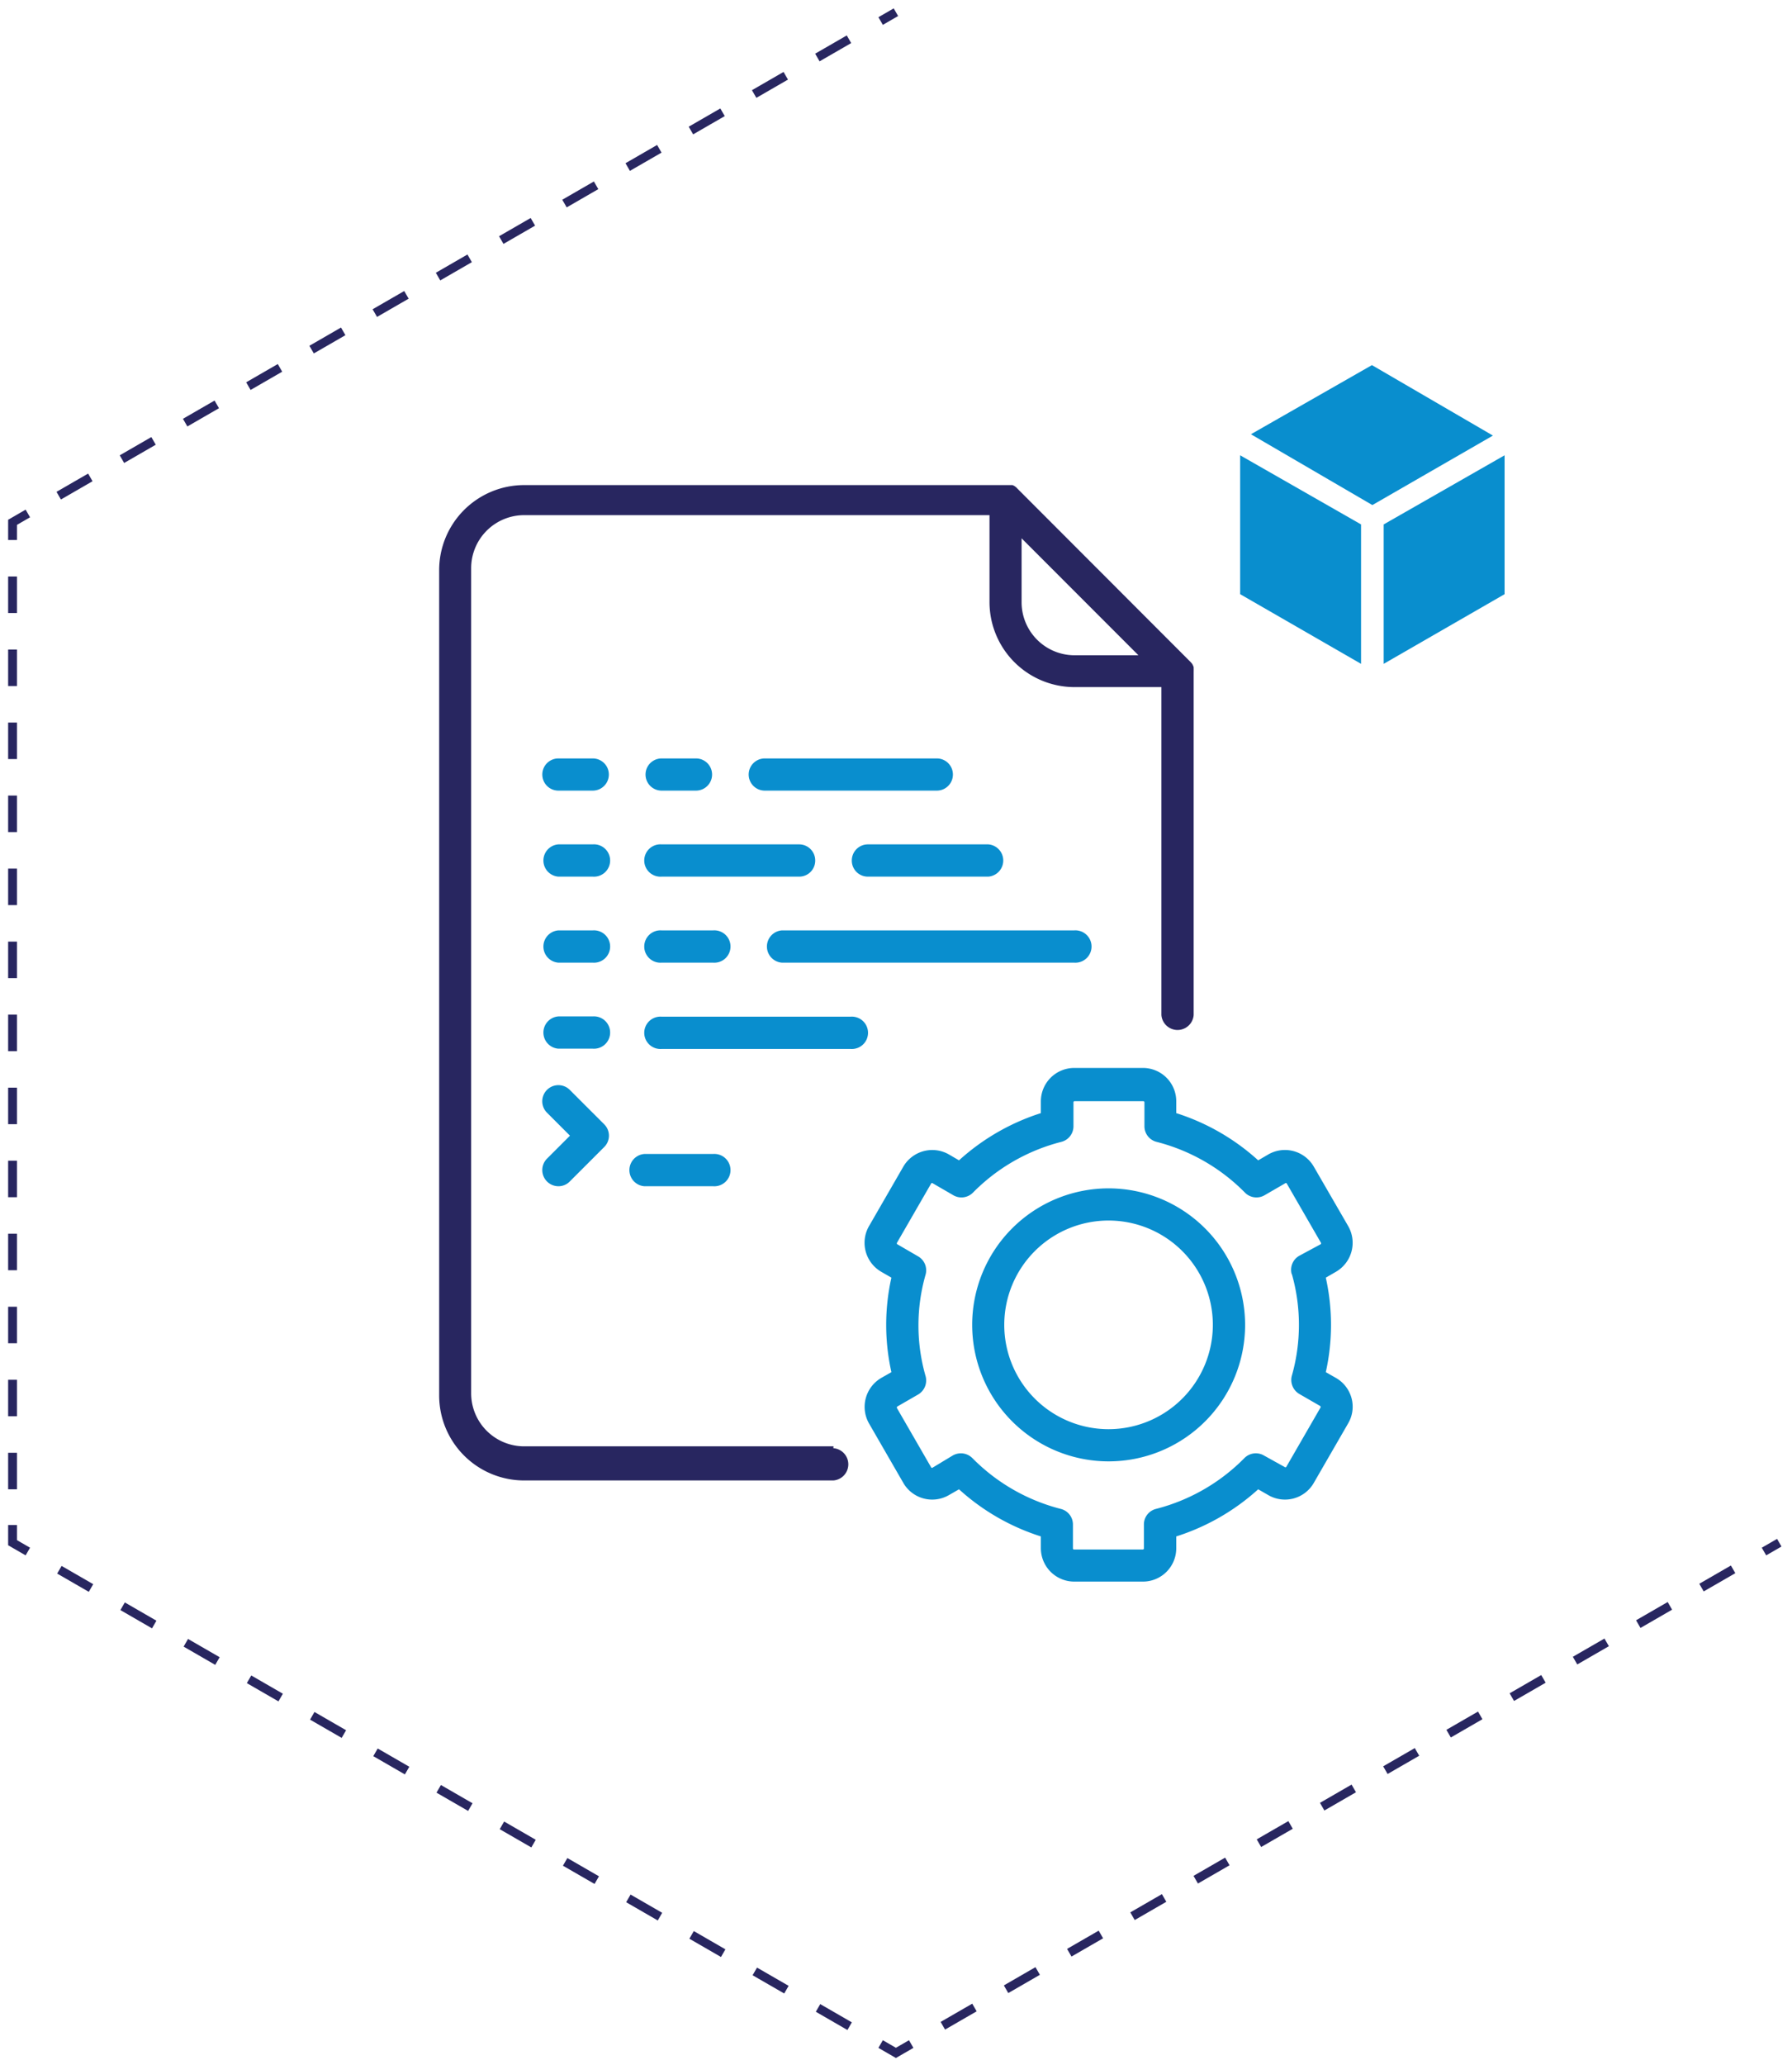 <svg id="Layer_1" data-name="Layer 1" xmlns="http://www.w3.org/2000/svg" viewBox="0 0 202.76 233.6"><defs><style>.cls-1,.cls-2{fill:none;stroke:#282660;stroke-miterlimit:10;}.cls-2{stroke-dasharray:4.13 4.13;}.cls-3{fill:#282660;}.cls-4{fill:#098ece;}</style></defs><title>hyper-v-advanced-logo-whats-in-it-for-you</title><line class="cls-1" x1="101.37" y1="1.38" x2="99.64" y2="2.38"/><line class="cls-2" x1="96.06" y1="4.44" x2="4.94" y2="57.05"/><polyline class="cls-1" points="3.15 58.08 1.42 59.08 1.42 61.08"/><line class="cls-2" x1="1.42" y1="65.21" x2="1.42" y2="170.44"/><polyline class="cls-1" points="1.42 172.5 1.42 174.5 3.15 175.5"/><line class="cls-2" x1="6.72" y1="177.56" x2="97.85" y2="230.18"/><polyline class="cls-1" points="99.64 231.21 101.37 232.21 103.1 231.21"/><line class="cls-2" x1="106.68" y1="229.14" x2="197.8" y2="176.53"/><line class="cls-1" x1="199.59" y1="175.5" x2="201.32" y2="174.5"/><path class="cls-3" d="M94.31,163.6h-35a6,6,0,0,1-6-6V64.27a6,6,0,0,1,6-6h52.65v9.85a9.62,9.62,0,0,0,9.6,9.6h9.85v37.09a1.83,1.83,0,0,0,3.65,0V75.94a1.09,1.09,0,0,0,0-.18.51.51,0,0,0,0-.13.09.09,0,0,0,0,0l0-.15v0a.88.88,0,0,0-.05-.15v0l-.06-.13,0,0a.75.75,0,0,0-.07-.12l0,0-.08-.1a.08.08,0,0,1,0,0l-.12-.13L115.05,55.2a.49.49,0,0,0-.13-.12l0,0-.1-.08,0,0-.12-.07,0,0-.14-.06h0l-.15,0h0l-.15,0h-.05l-.13,0H59.29a9.62,9.62,0,0,0-9.6,9.61v93.37a9.62,9.62,0,0,0,9.6,9.61h35a1.83,1.83,0,0,0,0-3.65Zm21.28-95.44V60.89l13.22,13.23h-7.27A6,6,0,0,1,115.59,68.16Z"/><path class="cls-4" d="M125.43,134.42a15.44,15.44,0,1,0,15.45,15.44A15.46,15.46,0,0,0,125.43,134.42Zm0,27.24a11.8,11.8,0,1,1,11.8-11.8A11.81,11.81,0,0,1,125.43,161.66Z"/><path class="cls-4" d="M151.17,155.87l-1.16-.66a24.51,24.51,0,0,0,0-10.69l1.16-.67a3.79,3.79,0,0,0,1.38-5.15l-3.9-6.74a3.77,3.77,0,0,0-5.14-1.38l-1.15.67a25.09,25.09,0,0,0-9.27-5.34v-1.34a3.77,3.77,0,0,0-3.77-3.77h-7.78a3.78,3.78,0,0,0-3.77,3.77v1.34a25.13,25.13,0,0,0-9.26,5.34l-1.15-.67a3.79,3.79,0,0,0-5.15,1.38l-3.89,6.74a3.79,3.79,0,0,0,1.38,5.15l1.16.67a24.51,24.51,0,0,0,0,10.69l-1.16.66A3.79,3.79,0,0,0,98.32,161l3.89,6.74a3.77,3.77,0,0,0,5.15,1.38l1.15-.66a25,25,0,0,0,9.26,5.33v1.34a3.78,3.78,0,0,0,3.77,3.77h7.78a3.77,3.77,0,0,0,3.77-3.77v-1.34a25.09,25.09,0,0,0,9.27-5.33l1.15.66a3.76,3.76,0,0,0,5.14-1.38l3.89-6.74a3.72,3.72,0,0,0,.38-2.86A3.77,3.77,0,0,0,151.17,155.87Zm-5-11.76a21.06,21.06,0,0,1,0,11.5,1.84,1.84,0,0,0,.85,2.07l2.34,1.35h0a.14.14,0,0,1,.06.08.2.2,0,0,1,0,.09l-3.89,6.74a.12.12,0,0,1-.17,0L143,164.63a1.82,1.82,0,0,0-2.21.31,21.55,21.55,0,0,1-10,5.74,1.81,1.81,0,0,0-1.36,1.76v2.71a.12.12,0,0,1-.12.12h-7.79a.12.12,0,0,1-.12-.12v-2.71a1.81,1.81,0,0,0-1.37-1.76,21.52,21.52,0,0,1-10-5.74,1.84,1.84,0,0,0-1.3-.55,1.89,1.89,0,0,0-.92.24L105.54,166a.12.12,0,0,1-.17,0l-3.89-6.74a.2.2,0,0,1,0-.09.14.14,0,0,1,.06-.08l2.34-1.35a1.84,1.84,0,0,0,.85-2.07,20.81,20.81,0,0,1,0-11.5,1.82,1.82,0,0,0-.85-2.06l-2.34-1.36a.09.09,0,0,1-.06-.07.17.17,0,0,1,0-.09l3.89-6.74a.13.13,0,0,1,.17,0l2.33,1.35a1.83,1.83,0,0,0,2.22-.3,21.48,21.48,0,0,1,10-5.74,1.82,1.82,0,0,0,1.37-1.77v-2.71a.13.13,0,0,1,.12-.12h7.79a.13.13,0,0,1,.12.12v2.71a1.82,1.82,0,0,0,1.37,1.77,21.48,21.48,0,0,1,10,5.74,1.83,1.83,0,0,0,2.22.3l2.33-1.35a.13.13,0,0,1,.17,0l3.89,6.74a.17.17,0,0,1,0,.09.09.09,0,0,1-.06.07L147,142.05A1.82,1.82,0,0,0,146.15,144.11Z"/><path class="cls-4" d="M63.18,89.43h3.89a1.82,1.82,0,1,0,0-3.64H63.18a1.82,1.82,0,1,0,0,3.64Z"/><path class="cls-4" d="M74.86,89.43h3.89a1.82,1.82,0,0,0,0-3.64H74.86a1.82,1.82,0,1,0,0,3.64Z"/><path class="cls-4" d="M106,85.79H86.53a1.82,1.82,0,1,0,0,3.64H106a1.82,1.82,0,0,0,0-3.64Z"/><path class="cls-4" d="M92.24,97.34a1.82,1.82,0,0,0-1.82-1.83H74.86a1.83,1.83,0,1,0,0,3.65H90.42A1.81,1.81,0,0,0,92.24,97.34Z"/><path class="cls-4" d="M96.38,97.34a1.81,1.81,0,0,0,1.82,1.82h13.62a1.83,1.83,0,0,0,0-3.65H98.2A1.82,1.82,0,0,0,96.38,97.34Z"/><path class="cls-4" d="M63.18,99.16h3.89a1.83,1.83,0,1,0,0-3.65H63.18a1.83,1.83,0,0,0,0,3.65Z"/><path class="cls-4" d="M63.18,108.89h3.89a1.83,1.83,0,1,0,0-3.65H63.18a1.83,1.83,0,0,0,0,3.65Z"/><path class="cls-4" d="M88.47,108.89h33.07a1.83,1.83,0,1,0,0-3.65H88.47a1.83,1.83,0,0,0,0,3.65Z"/><path class="cls-4" d="M74.86,105.24a1.83,1.83,0,1,0,0,3.65h5.83a1.83,1.83,0,1,0,0-3.65Z"/><path class="cls-4" d="M96.25,115H74.86a1.83,1.83,0,1,0,0,3.65H96.25a1.83,1.83,0,1,0,0-3.65Z"/><path class="cls-4" d="M72.91,134.18h7.78a1.83,1.83,0,1,0,0-3.65H72.91a1.83,1.83,0,0,0,0,3.65Z"/><path class="cls-4" d="M63.18,118.62h3.89a1.83,1.83,0,1,0,0-3.65H63.18a1.83,1.83,0,0,0,0,3.65Z"/><path class="cls-4" d="M61.89,133.64a1.83,1.83,0,0,0,1.29.54,1.79,1.79,0,0,0,1.29-.54l3.89-3.89a1.81,1.81,0,0,0,0-2.58l-3.89-3.89a1.82,1.82,0,1,0-2.58,2.58l2.6,2.6-2.6,2.6A1.83,1.83,0,0,0,61.89,133.64Z"/><polygon class="cls-4" points="168.92 49.27 155.28 57.13 141.54 49.12 155.23 41.3 168.92 49.27"/><polygon class="cls-4" points="170.24 51.5 156.56 59.32 156.56 75.09 170.24 67.21 170.24 51.5"/><polygon class="cls-4" points="140.32 51.5 154 59.32 154 75.09 140.32 67.21 140.32 51.5"/></svg>